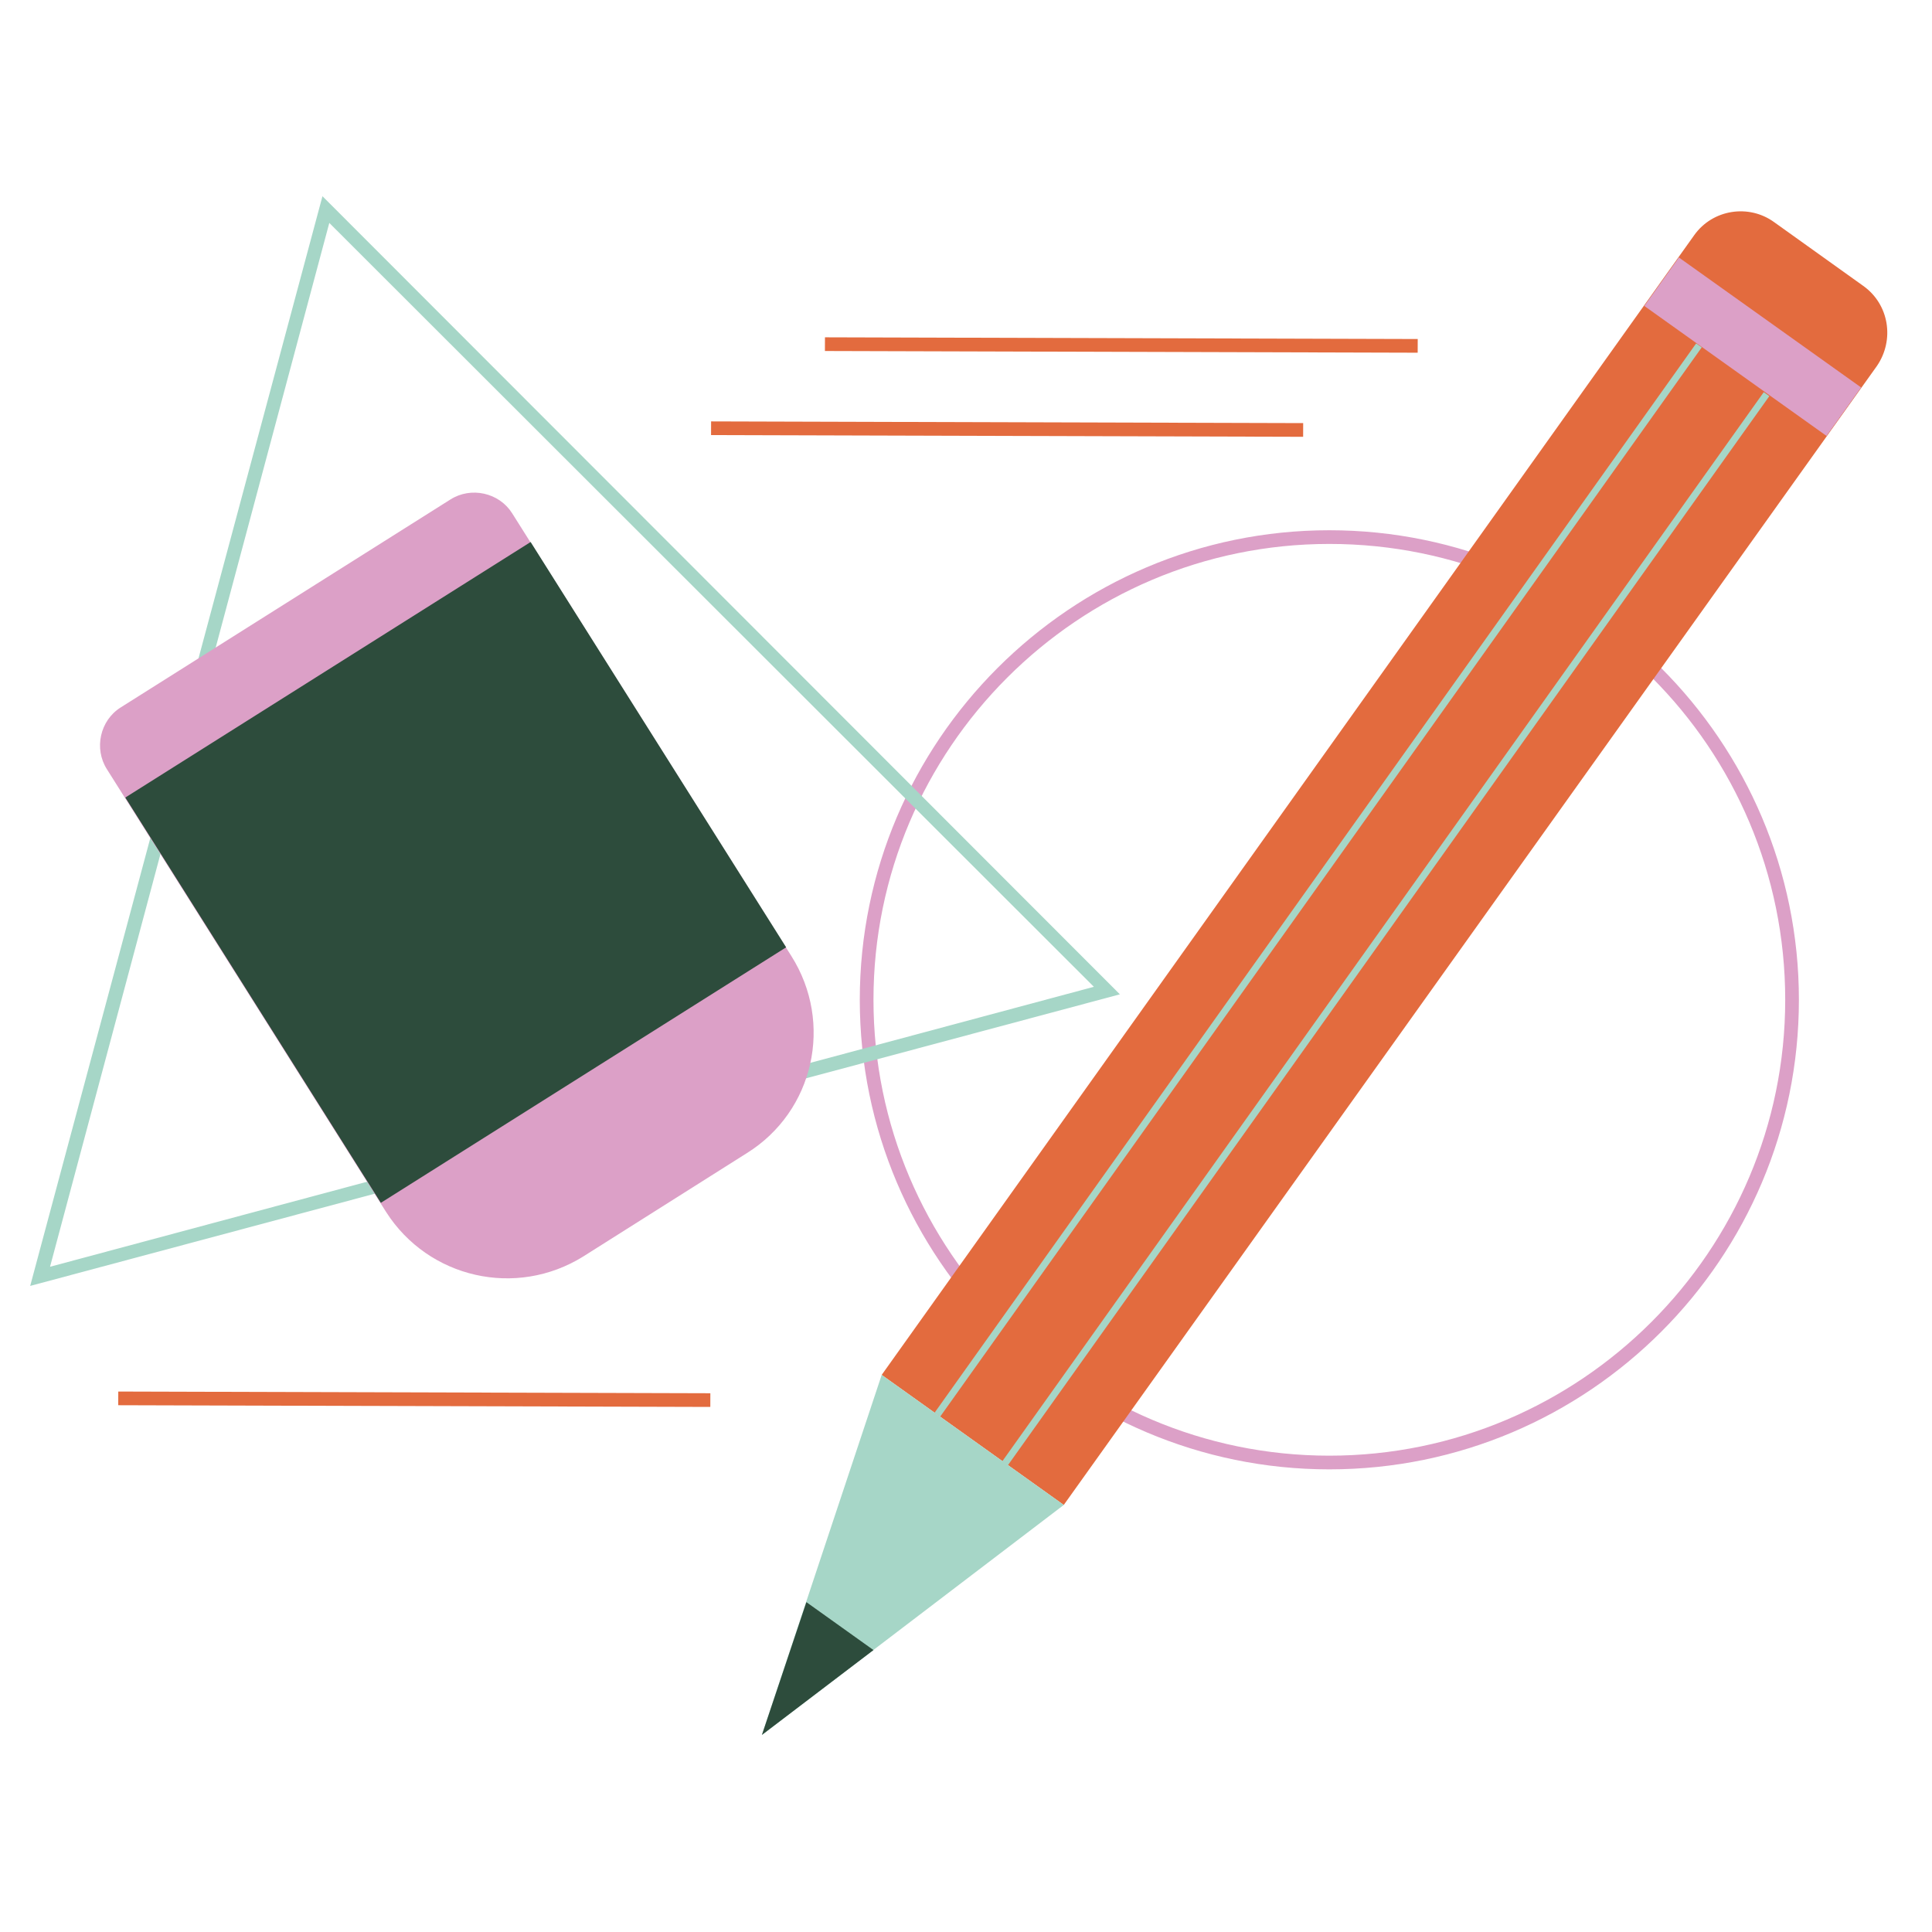 <svg width="128" height="128" viewBox="0 0 128 128" fill="none" xmlns="http://www.w3.org/2000/svg">
<path d="M88.072 97.349C70.93 97.349 56.963 83.381 56.963 66.239C56.963 49.097 70.93 35.13 88.072 35.13C105.214 35.13 119.182 49.097 119.182 66.239C119.182 83.381 105.259 97.349 88.072 97.349ZM88.072 36.037C71.429 36.037 57.87 49.596 57.87 66.239C57.87 82.882 71.429 96.442 88.072 96.442C104.715 96.442 118.275 82.882 118.275 66.239C118.275 49.551 104.761 36.037 88.072 36.037Z" fill="#DCA0C7"/>
<path d="M2 85.195L21.364 13L74.195 65.877L2 85.195ZM21.817 14.769L3.315 83.926L72.472 65.378L21.817 14.769Z" fill="#A6D6C7"/>
<path d="M117.549 14.723L123.444 18.94C125.167 20.165 125.53 22.523 124.351 24.246L70.477 99.707L58.414 91.091L112.243 15.585C113.467 13.861 115.871 13.499 117.549 14.723Z" fill="#E36B3E"/>
<path d="M50.478 114.944L70.477 99.707L58.414 91.091L50.478 114.944Z" fill="#A6D6C7"/>
<path d="M50.478 114.944L57.87 109.321L53.425 106.146L50.478 114.944Z" fill="#2D4C3C"/>
<path d="M111.231 17.059L108.94 20.27L121.013 28.882L123.304 25.67L111.231 17.059Z" fill="#DCA0C7"/>
<path d="M112.375 22.751L61.918 93.596L62.287 93.859L112.744 23.014L112.375 22.751Z" fill="#A6D6C7"/>
<path d="M116.854 25.981L66.397 96.825L66.767 97.088L117.223 26.244L116.854 25.981Z" fill="#A6D6C7"/>
<path d="M49.48 76.398L38.642 83.245C34.198 86.012 28.393 84.697 25.581 80.298L7.079 50.957C6.217 49.596 6.625 47.737 7.986 46.876L29.844 33.09C31.205 32.228 33.064 32.636 33.925 33.996L52.428 63.337C55.239 67.781 53.924 73.631 49.48 76.398Z" fill="#DCA0C7"/>
<path d="M35.155 35.91L8.302 52.839L25.232 79.691L52.084 62.762L35.155 35.91Z" fill="#2D4C3C"/>
<path d="M47.112 27.919L47.109 28.826L86.336 28.939L86.339 28.032L47.112 27.919Z" fill="#E36B3E"/>
<path d="M7.836 92.193L7.833 93.1L47.06 93.213L47.063 92.306L7.836 92.193Z" fill="#E36B3E"/>
<path d="M54.656 22.348L54.653 23.255L93.925 23.368L93.928 22.461L54.656 22.348Z" fill="#E36B3E"/>
</svg>
